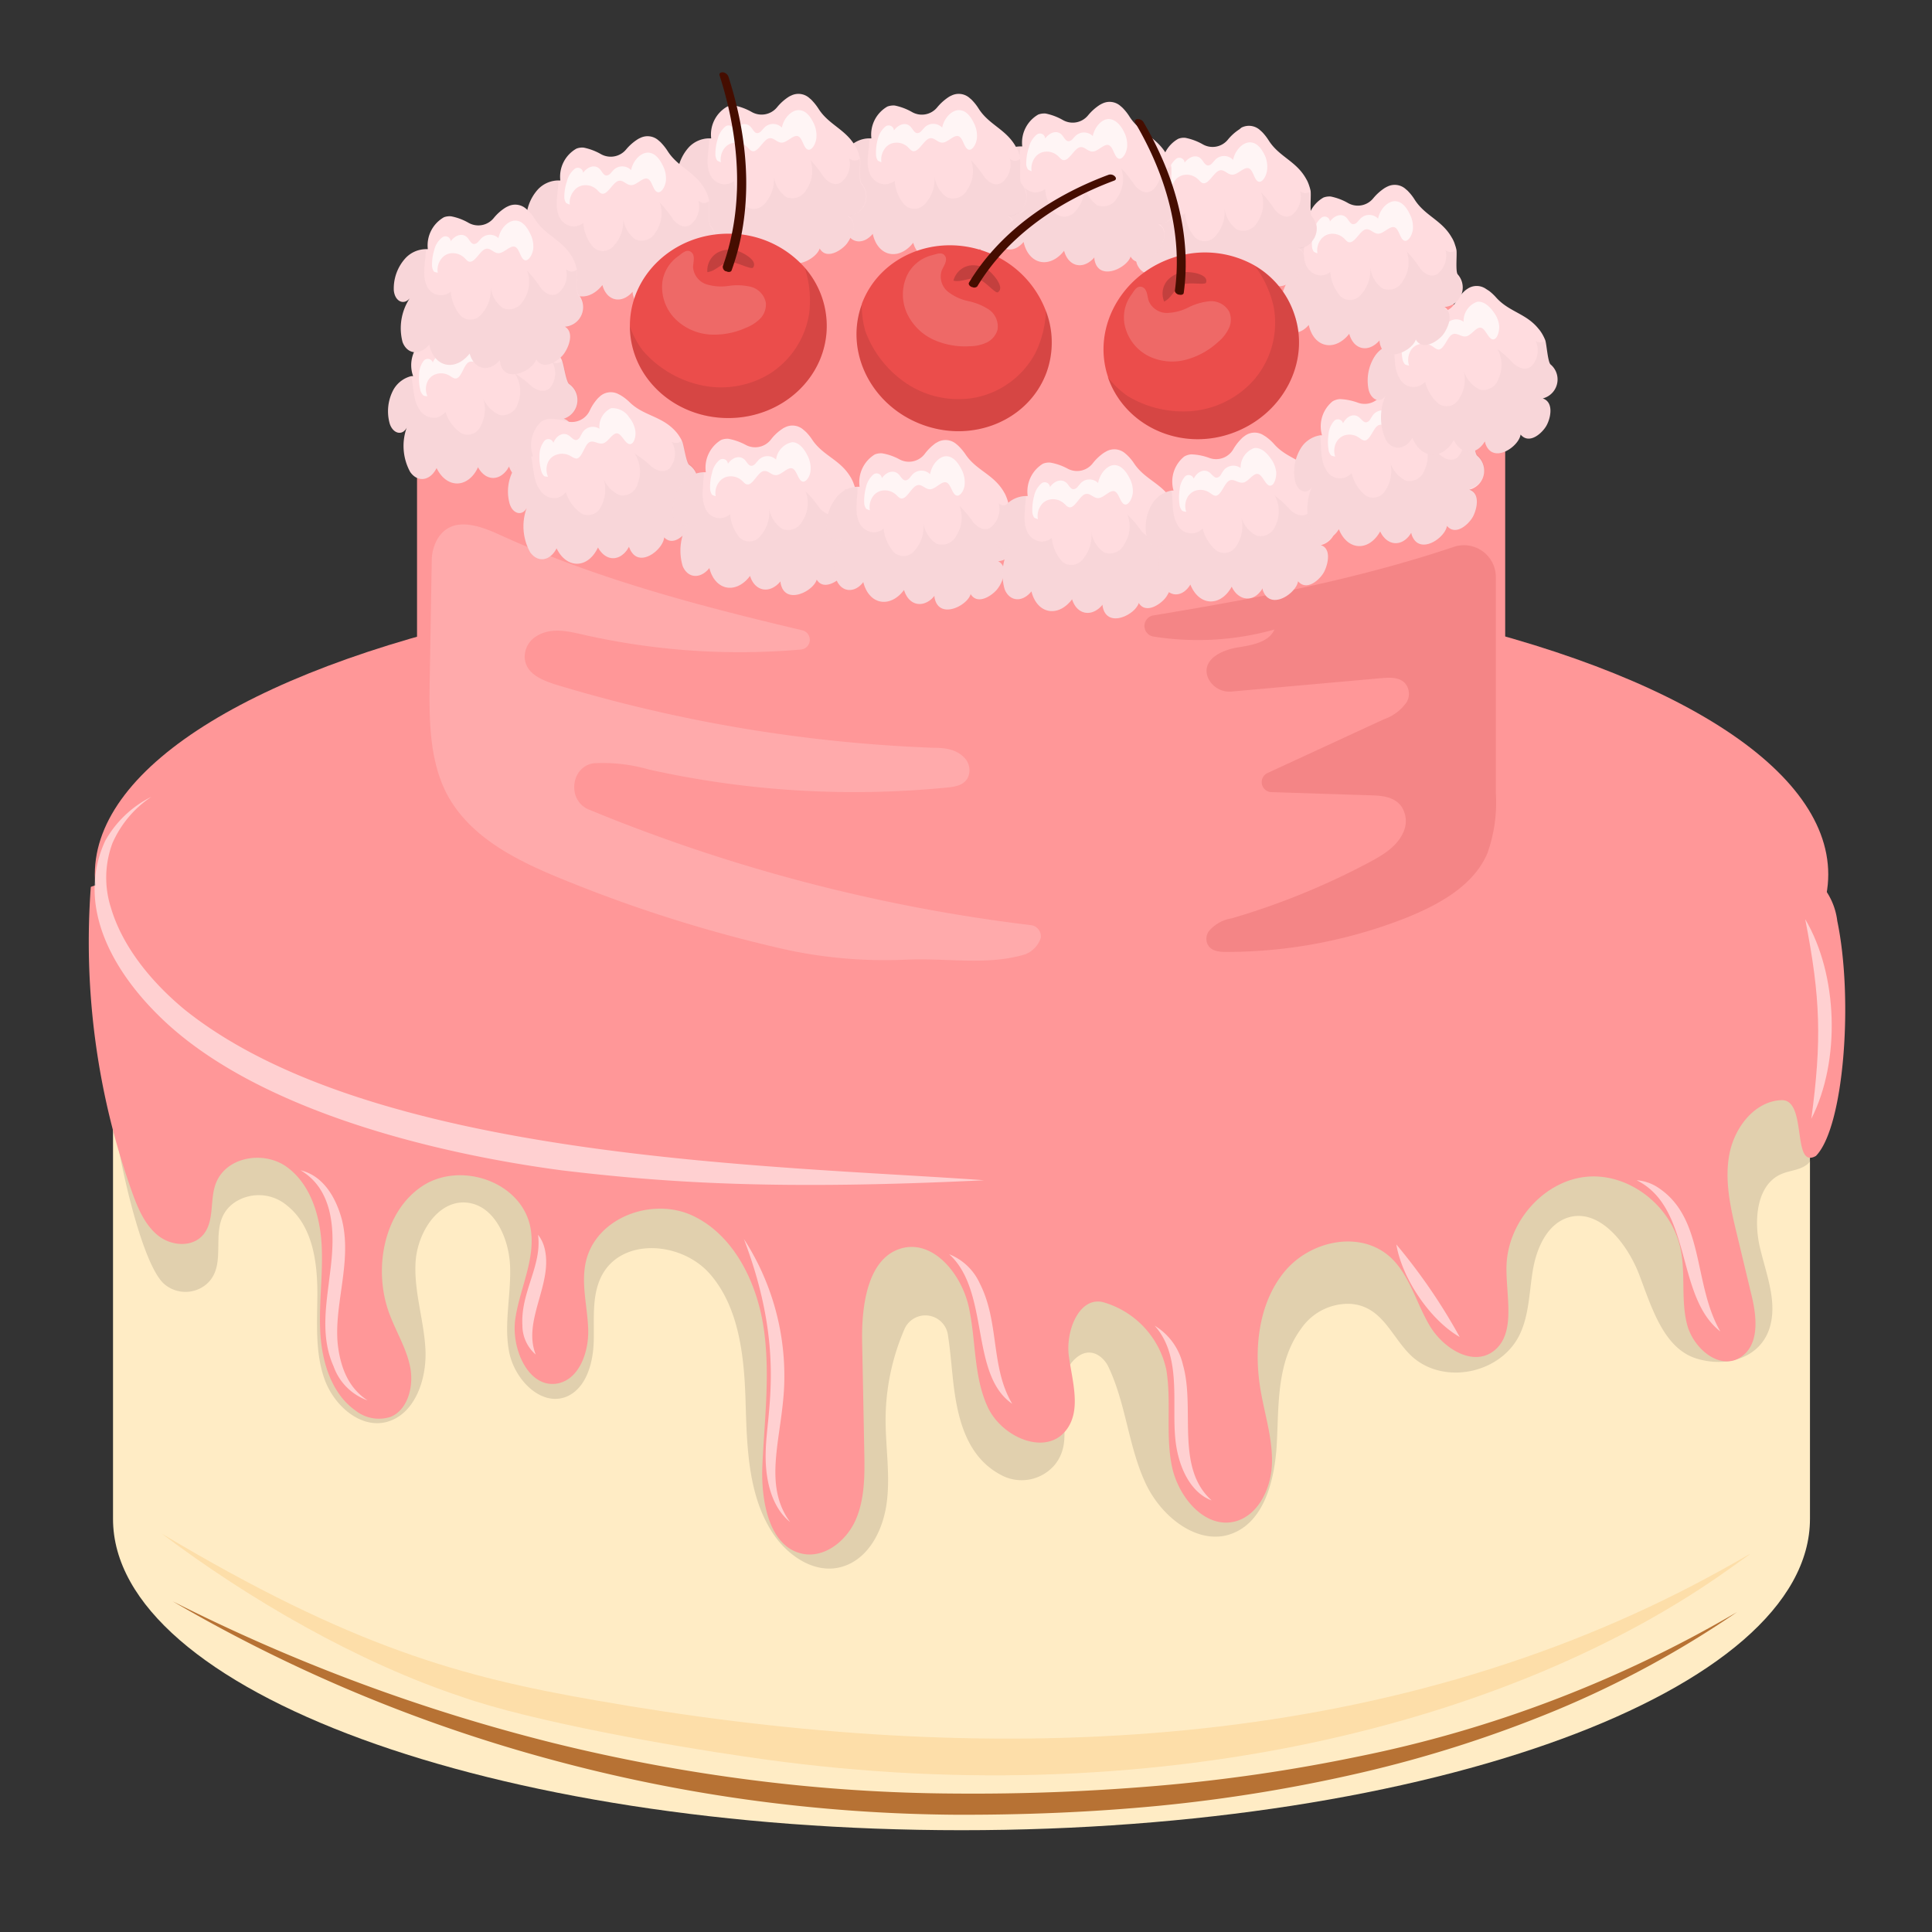 <svg id="Layer_1" data-name="Layer 1" xmlns="http://www.w3.org/2000/svg" viewBox="0 0 227.19 227.19"><rect x="0" y="0" width="227.19" height="227.19" fill="#333333" stroke="none"/><defs><style>.cls-1{fill:#ffecc5;}.cls-2{opacity:0.12;}.cls-3{fill:#ff9798;}.cls-13,.cls-4,.cls-6,.cls-9{fill:#fff;}.cls-4{opacity:0.55;}.cls-5{fill:#eb7575;opacity:0.5;}.cls-6{opacity:0.18;}.cls-7{fill:#ffdcdf;}.cls-8{opacity:0.03;}.cls-9{opacity:0.7;}.cls-10{fill:#eb4d4b;}.cls-11{opacity:0.17;}.cls-12{opacity:0.09;}.cls-13{opacity:0.16;}.cls-14{fill:#450d00;}.cls-15{fill:#fddea9;}.cls-16{fill:#b77234;}</style></defs><path class="cls-1" d="M212.84,104.5v74.11c0,20.22-44.67,36.61-99.77,36.61s-99.78-16.39-99.78-36.61V104.5Z"/><path class="cls-2" d="M13.29,130.48c.17,3.45,3.2,18.47,6.18,20.64a3.83,3.83,0,0,0,4.79-.09c2.89-2.5-.21-7.13,3.3-9.61a5.13,5.13,0,0,1,6.2.35c2.93,2.33,3.54,6.42,3.56,10.16,0,3.44-.31,7,.83,10.22s4.38,6,7.53,5,4.52-5,4.35-8.45-1.37-6.84-1.16-10.29,2.61-7.23,5.9-7,5.07,4.09,5.21,7.46-.75,6.79-.11,10.1,3.82,6.52,6.81,5.24c2.26-1,3.07-3.91,3.14-6.48s-.25-5.29.87-7.58c2.29-4.69,9.44-4.21,12.82-.31s4,9.58,4.16,14.84.26,10.86,3,15.29c1.77,2.9,5.06,5.16,8.24,4.3s4.92-4.25,5.36-7.54-.15-6.64-.13-10a27,27,0,0,1,2.2-10.39,2.68,2.68,0,0,1,5.14.72c.24,1.54.37,3.11.53,4.65.45,4.5,1.39,9.4,5.6,11.68a5.09,5.09,0,0,0,6.44-1.16c2-2.48.73-5.58.72-8.5,0-2.69,2.4-6,4.7-4.13a3.33,3.33,0,0,1,.87,1.13c2.07,4.33,2.35,9.38,4.38,13.71,1.91,4.08,6.41,7.54,10.41,5.8,3.57-1.54,4.74-6.19,5-10.23.27-4.76-.06-9.79,2.89-13.79a6.71,6.71,0,0,1,5.68-2.9c3.79.19,4.88,3.79,7.14,6,3.77,3.71,10.89,2.25,13-2.68,1-2.29,1-4.9,1.43-7.37s1.59-5.11,3.85-6c3.74-1.44,7.2,2.81,8.67,6.7s2.89,8.62,6.72,9.79c3.44,1.06,7.4,0,8.56-3.53,1-3.09-.38-6.39-1.12-9.56s-.39-7.32,2.48-8.59c1.55-.69,3.56-.36,4.09-3a5.7,5.7,0,0,0,0-2.1c-.73-3.9-1.67-8.69-5.16-10.54-2.69-1.41-5.91-.55-8.78.38-6.31,2-12.57,4.24-19,6-12.86,3.45-26.11,4.91-39.31,6.35-12.8,1.4-25.64,2.8-38.51,2.56A151.35,151.35,0,0,1,74,134.55c-4.27-.91-8.57-1.61-12.89-2.15-12.59-1.55-22.75-10.76-33.93-16.88-2-1.1-4.38-2.13-6.52-1.3-2.68,1-3.67,4.43-4.15,7.39C15.47,128.06,13,124,13.29,130.48Z"/><path class="cls-3" d="M10.68,104.29A87.56,87.56,0,0,0,15.5,140.1c.69,1.94,1.52,3.94,3.1,5.2s4.1,1.42,5.36-.18.71-4,1.39-5.87c1.16-3.25,5.68-4,8.41-2s3.87,5.65,4.06,9.12-.35,6.94-.15,10.41,1.37,7.14,4.12,9.08a4.43,4.43,0,0,0,4.18.74c2-.85,2.7-3.59,2.27-5.81s-1.67-4.19-2.45-6.3c-1.95-5.23-.66-12,3.85-15s11.81-.53,12.76,5c.6,3.56-1.27,7-1.8,10.58s1.6,8.28,5,7.61c2.48-.5,3.63-3.61,3.57-6.26s-.84-5.31-.31-7.89c1.09-5.34,7.81-7.81,12.58-5.58s7.51,7.67,8.34,13.07.11,10.89-.13,16.35c-.18,4.17.8,9.52,4.71,10.34,2.6.54,5.18-1.51,6.27-4s1.06-5.4,1-8.17q-.12-6.39-.25-12.77c-.08-4.36.68-9.94,4.72-11,3.71-.95,7,3.08,7.84,7s.54,8.12,2.22,11.71,6.87,5.79,9.24,2.66c1.78-2.34.69-5.71.29-8.67s1.21-7,4-6.35a10.56,10.56,0,0,1,7.47,8c.6,3.72-.11,7.58.64,11.27s3.9,7.4,7.41,6.53c2.7-.68,4.25-3.81,4.36-6.72s-.81-5.73-1.31-8.59c-.85-4.84-.32-10.24,2.73-14s9-5,12.54-1.74c2.23,2.07,3,5.33,4.58,8s5,4.82,7.44,3.07c2.78-2,1.55-6.41,1.6-9.93.08-5.29,4.38-10.15,9.41-10.63s10.11,3.47,11.1,8.66c.55,2.86,0,5.89.73,8.71s3.79,5.38,6.2,3.91,2-4.93,1.31-7.63l-1.62-6.76c-.76-3.13-1.52-6.4-.91-9.57s3-6.21,6.11-6.33,1.17,8.21,4.06,6.56c3.31-3.36,4.43-18.45,2.51-27.64a8,8,0,0,0-2.09-4.49c-3.1-2.71-7.54.5-10.81,3-8,6.06-18.09,8-27.86,9.45a455.73,455.73,0,0,1-90.4,4.36c-18.1-.93-36.49-3-53.13-10.58C25,106.89,17.62,101.78,10.68,104.29Z"/><ellipse class="cls-3" cx="113.07" cy="102.82" rx="101.92" ry="35.92"/><path class="cls-3" d="M177,93.32c0,13.37-28.64,24.21-64,24.21q-4.47,0-8.78-.23c-31.17-1.62-55.18-11.74-55.18-24V46.71l116-.73L177,45.91Z"/><ellipse class="cls-3" cx="113.07" cy="46.24" rx="63.96" ry="24.61"/><path class="cls-4" d="M35.35,137.62c2.64.64,4.11,3.12,4.83,5.71,1.33,5.1-1.1,10.44-.4,15.23.37,2.5,1.3,4.73,3.45,6.12a6.57,6.57,0,0,1-4-4c-1.4-3.12-1-6.43-.57-9.76C39,147.91,40.42,140.62,35.35,137.62Z"/><path class="cls-4" d="M63,159.29a4.55,4.55,0,0,1-1.57-3.45c-.22-3.9,2.33-7,1.84-10.64a4.17,4.17,0,0,1,.8,1.73C65,151.05,61.42,155.32,63,159.29Z"/><path class="cls-4" d="M87.48,145.7a29.61,29.61,0,0,1,4.75,16.62c-.09,6.3-2.71,12.07.68,16.66-2.27-1.82-2.94-5.19-2.87-8.1C90.08,166.15,92.46,158.83,87.48,145.7Z"/><path class="cls-5" d="M170.9,64.33a3.75,3.75,0,0,1,5,3.46l0,25.45a17.8,17.8,0,0,1-1,7.12c-1.63,3.79-5.65,6-9.57,7.58a57.65,57.65,0,0,1-21.11,4c-.86,0-1.84-.08-2.23-.93a1.54,1.54,0,0,1,.17-1.52,4.43,4.43,0,0,1,2.68-1.5A85.28,85.28,0,0,0,161,101.41c1.59-.85,3.23-1.81,4-3.49a3.15,3.15,0,0,0-.09-2.91c-.81-1.34-2.39-1.45-3.81-1.49l-11.57-.37a1.18,1.18,0,0,1-.48-2.25l13.67-6.31a5.44,5.44,0,0,0,2.68-2,1.92,1.92,0,0,0,0-2c-.61-1-1.91-.94-3-.84l-17.58,1.57A2.75,2.75,0,0,1,142,79.57c-.66-2,1.61-3.11,3.46-3.42,1.69-.28,3.74-.59,4.4-2.12a33.29,33.29,0,0,1-14.18.83,1.26,1.26,0,0,1,0-2.5C147.55,70.4,159.46,68.17,170.9,64.33Z"/><path class="cls-4" d="M111.62,147.49a6.63,6.63,0,0,1,3.59,3.42c2.35,4.6,1.24,9.83,3.82,14.17C114,161.62,116.44,151.88,111.62,147.49Z"/><path class="cls-6" d="M65.68,103.2c-5.16-2.13-10.59-4.87-13.22-10-2-4-2-8.74-1.93-13.26l.24-14a5.11,5.11,0,0,1,.67-2.55c1.64-2.75,4.83-1.64,7.26-.53,11.4,5.21,23.51,8.39,35.65,11.26a1.15,1.15,0,0,1-.14,2.26,83.14,83.14,0,0,1-25.64-1.75c-1.83-.41-3.76-.89-5.5.19a2.82,2.82,0,0,0-1.36,2.62c.17,1.76,1.93,2.49,3.44,3a175.83,175.83,0,0,0,44.49,7.49c1.32,0,2.72.11,3.72,1.13a2.11,2.11,0,0,1,.5,2.28c-.43,1-1.52,1.18-2.49,1.27A111.15,111.15,0,0,1,76.3,90.49a19.5,19.5,0,0,0-6.38-.74h-.06c-2.75.35-3.21,4.37-.63,5.44a198.48,198.48,0,0,0,52,13.6,1.33,1.33,0,0,1,1.15,1.54,3.16,3.16,0,0,1-1.81,1.89c-4.52,1.35-9,.42-14,.63a55.4,55.4,0,0,1-13.78-1.1A164.91,164.91,0,0,1,65.68,103.2Z"/><path class="cls-4" d="M142.48,176.44c-2.69-1-4-4.33-4.27-7.25-.43-4.28.77-9.73-2.43-13.3a7.28,7.28,0,0,1,3.33,4.62C140.58,165.65,138.17,172.56,142.48,176.44Z"/><path class="cls-4" d="M164.2,146.34a67.89,67.89,0,0,1,7.45,10.88C168.22,155.27,164.87,150.37,164.2,146.34Z"/><path class="cls-4" d="M192.46,138.79a5.22,5.22,0,0,1,2.5.85c5.55,3.62,4.1,11.33,7.34,16.93C197,152.47,199.05,142.06,192.46,138.79Z"/><path class="cls-4" d="M213,131.56c1.23-9.18,1.1-14.18-.72-23.47C216.13,114.6,216.47,124.73,213,131.56Z"/><path class="cls-4" d="M17.8,93.7a12.62,12.62,0,0,0-4.58,5.46,11.58,11.58,0,0,0-.18,7.57c1.38,4.69,4.9,8.88,8.68,12,22.22,17.81,70,18.31,94,20.06-24.3,1.18-37.32.31-49.7-1.17-15-2-34.94-6.95-46.17-17.07-6.39-5.78-11.07-13.84-7.48-21.67A12.73,12.73,0,0,1,17.8,93.7Z"/><path class="cls-7" d="M67,52.43c-.37.86-1.86,2.51-3,1.33-.1,1.45-3.06,3.8-4.08,1.26l-.06-.16a4.28,4.28,0,0,1-.26.42c-1,1.33-2.53,1.23-3.39-.34a4,4,0,0,1-.38.68c-1.27,1.81-3.41,1.63-4.49-.58-.75,1.52-2.23,1.73-3.11.45a6.38,6.38,0,0,1-.4-5.21c-.5,1-1.62.73-2-.46a5.36,5.36,0,0,1,.44-4,3.34,3.34,0,0,1,2.09-1.59l.22,0a3.8,3.8,0,0,1,1-4.08,1.91,1.91,0,0,1,.81-.32A7,7,0,0,1,52.4,40a2.33,2.33,0,0,0,2.76-1.22,5.64,5.64,0,0,1,1.05-1.51,1.57,1.57,0,0,1,.24-.21,1.92,1.92,0,0,1,2.2-.2,3.59,3.59,0,0,1,.38.21,6,6,0,0,1,.9.72c1.64,1.58,3.66,1.58,5.29,3.32a1.66,1.66,0,0,1,.18.19,4.4,4.4,0,0,1,.41.57,5.42,5.42,0,0,1,.26.48c.2.39.48,2.5.84,2.8a2.3,2.3,0,0,1-.62,4.09C67.59,49.62,67.37,51.44,67,52.43Z"/><path class="cls-8" d="M67,52.43c-.37.86-1.86,2.51-3,1.33-.1,1.45-3.06,3.8-4.08,1.26l-.06-.16a4.28,4.28,0,0,1-.26.42c-1,1.33-2.53,1.23-3.39-.34a4,4,0,0,1-.38.68c-1.27,1.81-3.41,1.63-4.49-.58-.75,1.52-2.23,1.73-3.11.45a6.38,6.38,0,0,1-.4-5.21c-.5,1-1.62.73-2-.46a5.36,5.36,0,0,1,.44-4,3.34,3.34,0,0,1,2.09-1.59c.28,1.29.24,2.86.94,3.88a2,2,0,0,0,2,1,2,2,0,0,0,1.08-.68,4.81,4.81,0,0,0,1.78,2.46,1.64,1.64,0,0,0,2.24-.57,4.22,4.22,0,0,0,.41-3.51,3.62,3.62,0,0,0,2,2,1.88,1.88,0,0,0,2.1-1.4,3.81,3.81,0,0,0-.37-3.5,12.74,12.74,0,0,1,2,1.54c.68.5,1.49.77,2.13.17a2.72,2.72,0,0,0,.34-2.92l-.07-.09.08,0a.9.9,0,0,0,1.12-.28c.2.39.48,2.5.84,2.8a2.3,2.3,0,0,1-.62,4.09C67.59,49.62,67.37,51.44,67,52.43Z"/><path class="cls-9" d="M49.28,44.09a2.74,2.74,0,0,1,.54-1.66.62.62,0,0,1,1.07.2c.39-.92,1.21-1.3,1.84-.84.31.23.62.64,1,.49s.37-.41.53-.67A1.45,1.45,0,0,1,56.3,41a2.4,2.4,0,0,1,1.42-2.46c.75-.16,1.49.39,2.09,1.15a3.1,3.1,0,0,1,.71,1.55c.09.65-.12,1.44-.52,1.56-.59.16-1-1.1-1.57-1.24s-1.08,1-1.69,1.16-1.15-.44-1.68-.09-.8,1.76-1.41,1.87c-.25.05-.48-.14-.72-.28A1.9,1.9,0,0,0,51.26,44a1.65,1.65,0,0,0-1,.89,2.14,2.14,0,0,0,0,1.7s-.4,0-.49-.11a1.35,1.35,0,0,1-.32-.51A6.12,6.12,0,0,1,49.28,44.09Z"/><path class="cls-7" d="M81.1,61.86c-.37.86-1.86,2.51-3,1.33-.1,1.46-3.05,3.8-4.07,1.27a1.22,1.22,0,0,1-.07-.17,3.5,3.5,0,0,1-.26.43c-1,1.33-2.52,1.22-3.38-.34a4.72,4.72,0,0,1-.39.67c-1.26,1.82-3.41,1.64-4.48-.57-.76,1.51-2.23,1.72-3.12.44a6.31,6.31,0,0,1-.39-5.2c-.51,1-1.63.73-2-.46a5.3,5.3,0,0,1,.44-4,3.3,3.3,0,0,1,2.08-1.58l.23,0a3.82,3.82,0,0,1,.95-4.09,2.09,2.09,0,0,1,.82-.32,6.74,6.74,0,0,1,2.12.26,2.33,2.33,0,0,0,2.76-1.23,5.73,5.73,0,0,1,1-1.5l.24-.22a1.93,1.93,0,0,1,2.21-.2,3.47,3.47,0,0,1,.37.21,5.77,5.77,0,0,1,.9.73c1.64,1.58,3.67,1.58,5.3,3.31l.17.19a4.16,4.16,0,0,1,.41.57,3.84,3.84,0,0,1,.27.49c.19.39.47,2.5.83,2.79a2.3,2.3,0,0,1-.61,4.1C81.74,59.06,81.52,60.88,81.1,61.86Z"/><path class="cls-8" d="M81.1,61.86c-.37.86-1.86,2.51-3,1.33-.1,1.46-3.05,3.8-4.07,1.27a1.22,1.22,0,0,1-.07-.17,3.5,3.5,0,0,1-.26.43c-1,1.33-2.52,1.22-3.38-.34a4.72,4.72,0,0,1-.39.67c-1.26,1.82-3.41,1.64-4.48-.57-.76,1.51-2.23,1.72-3.12.44a6.31,6.31,0,0,1-.39-5.2c-.51,1-1.63.73-2-.46a5.3,5.3,0,0,1,.44-4,3.3,3.3,0,0,1,2.08-1.58c.29,1.29.24,2.85,1,3.88a2,2,0,0,0,2,1,2,2,0,0,0,1.08-.68,4.78,4.78,0,0,0,1.78,2.47,1.65,1.65,0,0,0,2.24-.58,4.25,4.25,0,0,0,.41-3.51,3.53,3.53,0,0,0,2,2A1.87,1.87,0,0,0,75,56.84a3.89,3.89,0,0,0-.37-3.51,13.46,13.46,0,0,1,2,1.55c.67.5,1.48.77,2.13.17a2.72,2.72,0,0,0,.33-2.92A.22.22,0,0,0,79,52l.09,0a.9.9,0,0,0,1.12-.27c.19.39.47,2.5.83,2.79a2.3,2.3,0,0,1-.61,4.1C81.74,59.06,81.52,60.88,81.1,61.86Z"/><path class="cls-9" d="M63.44,53.52A2.76,2.76,0,0,1,64,51.86a.62.62,0,0,1,1.07.21c.4-.93,1.21-1.3,1.85-.84.31.22.62.63.94.49s.37-.42.54-.68a1.44,1.44,0,0,1,2.09-.62A2.4,2.4,0,0,1,71.87,48,2.33,2.33,0,0,1,74,49.1a3.22,3.22,0,0,1,.71,1.56c.09.64-.13,1.44-.53,1.55-.58.17-1-1.1-1.56-1.24s-1.08,1-1.69,1.16-1.16-.44-1.68-.09-.8,1.77-1.42,1.88c-.24,0-.48-.14-.71-.28a2,2,0,0,0-1.68-.17,1.67,1.67,0,0,0-1,.89,2.14,2.14,0,0,0,0,1.7A1.78,1.78,0,0,1,64,56a1.32,1.32,0,0,1-.32-.52A5.81,5.81,0,0,1,63.44,53.52Z"/><path class="cls-7" d="M99.24,67.48c-.54.77-2.35,2.06-3.2.68-.4,1.4-3.78,3.07-4.25.38a1.1,1.1,0,0,1,0-.18,4,4,0,0,1-.35.36c-1.22,1.1-2.73.67-3.24-1a4.22,4.22,0,0,1-.51.58c-1.62,1.51-3.68.88-4.27-1.5-1.06,1.32-2.54,1.21-3.14-.23A6.36,6.36,0,0,1,81,61.35c-.7.89-1.74.38-1.89-.88a5.36,5.36,0,0,1,1.27-3.83,3.34,3.34,0,0,1,2.38-1.11H83a3.81,3.81,0,0,1,1.79-3.79,1.94,1.94,0,0,1,.87-.14,7,7,0,0,1,2,.7,2.34,2.34,0,0,0,3-.62,5.4,5.4,0,0,1,1.34-1.25,1.12,1.12,0,0,1,.28-.16,1.92,1.92,0,0,1,2.2.27,4,4,0,0,1,.32.28,5.67,5.67,0,0,1,.72.9c1.28,1.89,3.25,2.31,4.48,4.35a1.71,1.71,0,0,1,.13.23,3.74,3.74,0,0,1,.28.64,3.24,3.24,0,0,1,.16.53c.11.42-.06,2.54.23,2.91a2.3,2.3,0,0,1-1.46,3.87C100.45,64.88,99.86,66.61,99.24,67.48Z"/><path class="cls-8" d="M99.24,67.48c-.54.77-2.35,2.06-3.2.68-.4,1.4-3.78,3.07-4.25.38a1.1,1.1,0,0,1,0-.18,4,4,0,0,1-.35.36c-1.22,1.1-2.73.67-3.24-1a4.22,4.22,0,0,1-.51.58c-1.62,1.51-3.68.88-4.27-1.5-1.06,1.32-2.54,1.21-3.14-.23A6.36,6.36,0,0,1,81,61.35c-.7.89-1.74.38-1.89-.88a5.36,5.36,0,0,1,1.27-3.83,3.34,3.34,0,0,1,2.38-1.11c0,1.32-.37,2.84.1,4a1.84,1.84,0,0,0,3,.94A4.85,4.85,0,0,0,87,63.24a1.64,1.64,0,0,0,2.31-.09,4.24,4.24,0,0,0,1.14-3.35A3.6,3.6,0,0,0,92,62.21a1.88,1.88,0,0,0,2.35-.93,3.83,3.83,0,0,0,.38-3.5,13.8,13.8,0,0,1,1.63,1.94c.55.63,1.28,1.06,2,.61a2.73,2.73,0,0,0,1-2.79l0-.1s0,.05.07.06a.89.89,0,0,0,1.15,0c.11.42-.06,2.54.23,2.91a2.3,2.3,0,0,1-1.46,3.87C100.45,64.88,99.86,66.61,99.24,67.48Z"/><path class="cls-9" d="M83.73,55.61a2.67,2.67,0,0,1,.87-1.51.62.62,0,0,1,1,.43c.59-.83,1.46-1,2-.44.26.29.47.75.82.68s.45-.33.67-.54a1.44,1.44,0,0,1,2.17-.18A2.39,2.39,0,0,1,93.15,52c.76,0,1.37.69,1.8,1.56a3.15,3.15,0,0,1,.37,1.67c0,.65-.43,1.38-.84,1.41-.61,0-.73-1.28-1.27-1.54s-1.26.71-1.9.77-1-.67-1.62-.44-1.16,1.56-1.78,1.54c-.25,0-.44-.24-.64-.43a1.93,1.93,0,0,0-1.6-.51,1.63,1.63,0,0,0-1.12.67,2.11,2.11,0,0,0-.39,1.65s-.38-.11-.45-.2a1.53,1.53,0,0,1-.2-.57A6,6,0,0,1,83.73,55.61Z"/><path class="cls-7" d="M117.34,69.19c-.54.76-2.35,2.06-3.2.67-.39,1.4-3.78,3.07-4.25.38a1,1,0,0,1,0-.18,4.15,4.15,0,0,1-.34.37c-1.23,1.09-2.73.66-3.24-1.05a5,5,0,0,1-.52.58c-1.62,1.5-3.68.88-4.27-1.51-1,1.32-2.54,1.22-3.14-.22a6.32,6.32,0,0,1,.72-5.17c-.71.89-1.74.37-1.9-.88a5.31,5.31,0,0,1,1.28-3.83,3.26,3.26,0,0,1,2.37-1.11h.23a3.83,3.83,0,0,1,1.79-3.8,1.93,1.93,0,0,1,.87-.13,6.48,6.48,0,0,1,2,.69,2.34,2.34,0,0,0,3-.62A6,6,0,0,1,110,52.13l.28-.16a1.94,1.94,0,0,1,2.2.27,2.89,2.89,0,0,1,.32.29,6.21,6.21,0,0,1,.73.89c1.27,1.9,3.25,2.32,4.48,4.36a2.53,2.53,0,0,0,.13.22,4.88,4.88,0,0,1,.28.65c.06.16.11.34.16.53.1.42-.07,2.54.22,2.91A2.3,2.3,0,0,1,117.37,66C118.56,66.58,118,68.32,117.34,69.19Z"/><path class="cls-8" d="M117.34,69.19c-.54.76-2.35,2.06-3.2.67-.39,1.4-3.78,3.07-4.25.38a1,1,0,0,1,0-.18,4.15,4.15,0,0,1-.34.37c-1.23,1.09-2.73.66-3.24-1.05a5,5,0,0,1-.52.58c-1.62,1.5-3.68.88-4.27-1.51-1,1.32-2.54,1.22-3.14-.22a6.32,6.32,0,0,1,.72-5.17c-.71.89-1.74.37-1.9-.88a5.31,5.31,0,0,1,1.28-3.83,3.26,3.26,0,0,1,2.37-1.11c0,1.32-.37,2.84.11,4a2,2,0,0,0,1.76,1.36,2,2,0,0,0,1.19-.43,4.88,4.88,0,0,0,1.22,2.78,1.64,1.64,0,0,0,2.31-.08,4.24,4.24,0,0,0,1.15-3.35,3.54,3.54,0,0,0,1.51,2.4,1.87,1.87,0,0,0,2.35-.92,3.84,3.84,0,0,0,.38-3.5,12.48,12.48,0,0,1,1.63,1.93c.55.63,1.29,1.06,2,.62a2.73,2.73,0,0,0,1-2.79.93.93,0,0,0-.05-.1l.07.06a.92.92,0,0,0,1.16,0c.1.42-.07,2.54.22,2.91A2.3,2.3,0,0,1,117.37,66C118.56,66.58,118,68.32,117.34,69.19Z"/><path class="cls-9" d="M101.83,57.31a2.8,2.8,0,0,1,.87-1.51.62.62,0,0,1,1,.43c.59-.82,1.46-1,2-.43.26.28.48.75.83.68s.45-.33.66-.55a1.45,1.45,0,0,1,2.18-.17c.22-1.22,1.13-2.11,1.9-2.11s1.38.7,1.8,1.56a3.17,3.17,0,0,1,.37,1.67c0,.65-.43,1.38-.84,1.41-.61,0-.72-1.28-1.27-1.54s-1.26.72-1.9.78-1-.68-1.62-.45-1.15,1.56-1.78,1.54c-.25,0-.44-.24-.64-.42a1.93,1.93,0,0,0-1.6-.52,1.66,1.66,0,0,0-1.12.67,2.17,2.17,0,0,0-.38,1.66s-.38-.12-.45-.2a1.38,1.38,0,0,1-.21-.58A6.07,6.07,0,0,1,101.83,57.31Z"/><path class="cls-7" d="M137.11,70.23c-.54.76-2.35,2.06-3.2.67-.4,1.4-3.78,3.07-4.25.38a1,1,0,0,1,0-.18,4.19,4.19,0,0,1-.35.37c-1.22,1.09-2.73.66-3.24-1a4.2,4.2,0,0,1-.52.58c-1.61,1.5-3.67.88-4.26-1.51-1.06,1.32-2.54,1.22-3.14-.22a6.35,6.35,0,0,1,.71-5.17c-.7.89-1.74.37-1.89-.88a5.35,5.35,0,0,1,1.27-3.83,3.3,3.3,0,0,1,2.38-1.11h.23a3.83,3.83,0,0,1,1.79-3.8,1.93,1.93,0,0,1,.87-.13,6.66,6.66,0,0,1,2,.69,2.34,2.34,0,0,0,3-.62,5.81,5.81,0,0,1,1.34-1.25l.28-.16a1.94,1.94,0,0,1,2.2.27,4.2,4.2,0,0,1,.32.29,5.57,5.57,0,0,1,.72.89c1.28,1.9,3.25,2.32,4.48,4.36a2.53,2.53,0,0,1,.13.22,3.85,3.85,0,0,1,.28.65,2.74,2.74,0,0,1,.16.53c.11.42-.06,2.54.23,2.91A2.3,2.3,0,0,1,137.14,67C138.32,67.62,137.73,69.36,137.11,70.23Z"/><path class="cls-8" d="M137.11,70.23c-.54.76-2.35,2.06-3.2.67-.4,1.4-3.78,3.07-4.25.38a1,1,0,0,1,0-.18,4.19,4.19,0,0,1-.35.37c-1.22,1.09-2.73.66-3.24-1a4.2,4.2,0,0,1-.52.58c-1.61,1.5-3.67.88-4.26-1.51-1.06,1.32-2.54,1.22-3.14-.22a6.35,6.35,0,0,1,.71-5.17c-.7.89-1.74.37-1.89-.88a5.35,5.35,0,0,1,1.27-3.83,3.3,3.3,0,0,1,2.38-1.11c0,1.32-.37,2.84.1,4a2,2,0,0,0,1.76,1.36,2,2,0,0,0,1.2-.43A4.82,4.82,0,0,0,124.88,66a1.64,1.64,0,0,0,2.31-.08,4.25,4.25,0,0,0,1.14-3.35,3.58,3.58,0,0,0,1.52,2.4A1.88,1.88,0,0,0,132.2,64a3.8,3.8,0,0,0,.37-3.5,13.11,13.11,0,0,1,1.64,1.93c.55.63,1.28,1.06,2,.62a2.73,2.73,0,0,0,.95-2.79l0-.1.07.06a.91.91,0,0,0,1.15,0c.11.42-.06,2.54.23,2.91A2.3,2.3,0,0,1,137.14,67C138.32,67.62,137.73,69.36,137.11,70.23Z"/><path class="cls-9" d="M121.6,58.35a2.74,2.74,0,0,1,.87-1.51.62.62,0,0,1,1,.43c.59-.82,1.46-1,2-.43.26.28.47.75.82.68s.45-.33.67-.55a1.43,1.43,0,0,1,2.17-.17c.23-1.22,1.14-2.11,1.91-2.11s1.37.7,1.8,1.56a3.17,3.17,0,0,1,.37,1.67c-.05.65-.43,1.38-.84,1.41-.61,0-.73-1.28-1.27-1.54s-1.26.72-1.9.78-1-.68-1.62-.45-1.16,1.56-1.78,1.54c-.25,0-.44-.24-.64-.42a1.94,1.94,0,0,0-1.6-.52,1.66,1.66,0,0,0-1.12.67,2.13,2.13,0,0,0-.39,1.66s-.38-.12-.45-.2a1.37,1.37,0,0,1-.2-.58A6.07,6.07,0,0,1,121.6,58.35Z"/><path class="cls-7" d="M155.71,67.24c-.43.83-2,2.36-3.07,1.11-.2,1.44-3.32,3.56-4.16,1l0-.17a3.17,3.17,0,0,1-.29.4c-1,1.26-2.61,1-3.35-.59a4.58,4.58,0,0,1-.43.65c-1.4,1.72-3.52,1.38-4.43-.9-.87,1.45-2.35,1.55-3.14.21a6.33,6.33,0,0,1,0-5.22c-.58,1-1.68.61-2-.61a5.33,5.33,0,0,1,.73-4,3.36,3.36,0,0,1,2.2-1.43l.23,0a3.79,3.79,0,0,1,1.25-4,1.91,1.91,0,0,1,.84-.26,6.74,6.74,0,0,1,2.09.41,2.33,2.33,0,0,0,2.84-1,6,6,0,0,1,1.15-1.43l.26-.19a1.93,1.93,0,0,1,2.21,0,2.25,2.25,0,0,1,.36.24,5.57,5.57,0,0,1,.85.79c1.52,1.7,3.54,1.84,5,3.69a1.66,1.66,0,0,1,.16.21,2.91,2.91,0,0,1,.37.6,3.29,3.29,0,0,1,.23.5c.17.4.29,2.53.63,2.85a2.29,2.29,0,0,1-.92,4C156.56,64.49,156.2,66.29,155.71,67.24Z"/><path class="cls-8" d="M155.71,67.24c-.43.83-2,2.36-3.07,1.11-.2,1.44-3.32,3.56-4.16,1l0-.17a3.17,3.17,0,0,1-.29.4c-1,1.26-2.61,1-3.35-.59a4.58,4.58,0,0,1-.43.65c-1.4,1.72-3.52,1.38-4.43-.9-.87,1.45-2.35,1.55-3.14.21a6.33,6.33,0,0,1,0-5.22c-.58,1-1.68.61-2-.61a5.33,5.33,0,0,1,.73-4,3.36,3.36,0,0,1,2.2-1.43c.19,1.31,0,2.87.66,3.94a1.83,1.83,0,0,0,3,.52,4.86,4.86,0,0,0,1.6,2.58,1.64,1.64,0,0,0,2.27-.4,4.23,4.23,0,0,0,.67-3.48A3.58,3.58,0,0,0,147.8,63,1.87,1.87,0,0,0,150,61.78a3.8,3.8,0,0,0-.11-3.52A12.27,12.27,0,0,1,151.76,60c.64.54,1.43.87,2.12.32a2.73,2.73,0,0,0,.55-2.89l-.07-.09.08.05a.91.91,0,0,0,1.14-.19c.17.4.29,2.53.63,2.85a2.29,2.29,0,0,1-.92,4C156.56,64.49,156.2,66.29,155.71,67.24Z"/><path class="cls-9" d="M138.71,57.62a2.71,2.71,0,0,1,.66-1.61.62.62,0,0,1,1,.28c.46-.89,1.3-1.2,1.9-.7.29.25.57.68.91.56s.4-.39.58-.64a1.45,1.45,0,0,1,2.13-.47,2.42,2.42,0,0,1,1.59-2.35c.76-.1,1.46.5,2,1.3a3.18,3.18,0,0,1,.6,1.6c0,.65-.23,1.43-.64,1.51-.59.13-.89-1.16-1.47-1.35s-1.15.89-1.77,1-1.12-.53-1.67-.22-.93,1.7-1.55,1.77c-.25,0-.47-.18-.69-.33a1.94,1.94,0,0,0-1.66-.29,1.72,1.72,0,0,0-1,.82,2.13,2.13,0,0,0-.14,1.69s-.4-.06-.48-.14a1.31,1.31,0,0,1-.28-.54A5.92,5.92,0,0,1,138.71,57.62Z"/><path class="cls-7" d="M173.22,60.73c-.43.83-2,2.37-3.07,1.11-.2,1.44-3.32,3.56-4.16,1,0,0,0-.11-.05-.17a4.27,4.27,0,0,1-.29.41c-1.05,1.25-2.61,1-3.35-.59a4.46,4.46,0,0,1-.43.64c-1.4,1.72-3.52,1.38-4.43-.9-.87,1.46-2.35,1.56-3.14.21a6.31,6.31,0,0,1,0-5.21c-.58,1-1.68.61-2-.62a5.33,5.33,0,0,1,.73-4,3.3,3.3,0,0,1,2.2-1.42l.23,0a3.79,3.79,0,0,1,1.25-4,2,2,0,0,1,.84-.26,7,7,0,0,1,2.09.41,2.32,2.32,0,0,0,2.84-1,5.92,5.92,0,0,1,1.15-1.42,2.26,2.26,0,0,1,.26-.2,1.94,1.94,0,0,1,2.22,0,1.92,1.92,0,0,1,.35.23,6.13,6.13,0,0,1,.85.79c1.52,1.7,3.54,1.84,5,3.69l.17.21a4.33,4.33,0,0,1,.36.6,3.29,3.29,0,0,1,.23.5c.17.4.29,2.53.63,2.85a2.3,2.3,0,0,1-.92,4C174.07,58,173.71,59.78,173.22,60.73Z"/><path class="cls-8" d="M173.22,60.73c-.43.83-2,2.37-3.07,1.11-.2,1.44-3.32,3.56-4.16,1,0,0,0-.11-.05-.17a4.27,4.27,0,0,1-.29.41c-1.05,1.25-2.61,1-3.35-.59a4.46,4.46,0,0,1-.43.64c-1.4,1.72-3.52,1.38-4.43-.9-.87,1.46-2.35,1.56-3.14.21a6.31,6.31,0,0,1,0-5.21c-.58,1-1.68.61-2-.62a5.33,5.33,0,0,1,.73-4,3.3,3.3,0,0,1,2.2-1.42c.19,1.3,0,2.86.66,3.94a1.83,1.83,0,0,0,3.05.51,4.85,4.85,0,0,0,1.6,2.59,1.63,1.63,0,0,0,2.27-.41,4.21,4.21,0,0,0,.67-3.47,3.58,3.58,0,0,0,1.84,2.17,1.86,1.86,0,0,0,2.19-1.24,3.8,3.8,0,0,0-.11-3.52,12.27,12.27,0,0,1,1.88,1.69c.64.55,1.43.87,2.12.33a2.75,2.75,0,0,0,.55-2.9l-.07-.09.08,0a.9.9,0,0,0,1.14-.19c.17.4.29,2.53.63,2.85a2.3,2.3,0,0,1-.92,4C174.07,58,173.71,59.78,173.22,60.73Z"/><path class="cls-9" d="M156.22,51.11a2.73,2.73,0,0,1,.66-1.61.62.62,0,0,1,1.05.28c.46-.89,1.3-1.2,1.9-.7.29.25.57.68.91.56s.4-.39.58-.63a1.45,1.45,0,0,1,2.13-.48A2.4,2.4,0,0,1,165,46.19c.76-.11,1.46.5,2,1.29a3.18,3.18,0,0,1,.6,1.61c0,.65-.23,1.42-.64,1.51-.59.12-.89-1.17-1.47-1.35s-1.15.88-1.77,1-1.12-.53-1.67-.22-.92,1.71-1.55,1.77c-.25,0-.47-.18-.69-.33a1.94,1.94,0,0,0-1.66-.29,1.72,1.72,0,0,0-1,.82,2.13,2.13,0,0,0-.14,1.69s-.4-.06-.48-.14a1.27,1.27,0,0,1-.28-.53A6,6,0,0,1,156.22,51.11Z"/><path class="cls-7" d="M181.88,50c-.43.83-2,2.36-3.07,1.1-.2,1.45-3.32,3.57-4.16,1,0-.06,0-.12-.05-.18a3.3,3.3,0,0,1-.29.41c-1.06,1.26-2.61,1-3.35-.59a3.89,3.89,0,0,1-.44.65c-1.39,1.71-3.51,1.38-4.43-.9-.86,1.45-2.35,1.55-3.14.21a6.41,6.41,0,0,1,0-5.22c-.57,1-1.67.61-2-.61a5.28,5.28,0,0,1,.73-4,3.34,3.34,0,0,1,2.19-1.43l.23,0a3.83,3.83,0,0,1,1.26-4,1.85,1.85,0,0,1,.83-.25,6.75,6.75,0,0,1,2.1.41,2.34,2.34,0,0,0,2.84-1,5.8,5.8,0,0,1,1.15-1.43,2.14,2.14,0,0,1,.26-.19,1.91,1.91,0,0,1,2.21,0l.36.23a6.09,6.09,0,0,1,.84.79c1.53,1.7,3.54,1.85,5,3.7a1.56,1.56,0,0,1,.16.2,4.36,4.36,0,0,1,.37.6c.08.15.16.33.23.5.16.41.29,2.53.62,2.85a2.3,2.3,0,0,1-.91,4C182.72,47.29,182.37,49.09,181.88,50Z"/><path class="cls-8" d="M181.88,50c-.43.83-2,2.36-3.07,1.1-.2,1.45-3.32,3.57-4.16,1,0-.06,0-.12-.05-.18a3.3,3.3,0,0,1-.29.41c-1.06,1.26-2.61,1-3.35-.59a3.89,3.89,0,0,1-.44.65c-1.39,1.71-3.51,1.38-4.43-.9-.86,1.45-2.35,1.55-3.14.21a6.41,6.41,0,0,1,0-5.22c-.57,1-1.67.61-2-.61a5.28,5.28,0,0,1,.73-4,3.34,3.34,0,0,1,2.19-1.43c.2,1.31,0,2.86.66,3.94a1.83,1.83,0,0,0,3.06.51,4.84,4.84,0,0,0,1.59,2.59,1.64,1.64,0,0,0,2.28-.41,4.21,4.21,0,0,0,.67-3.47A3.6,3.6,0,0,0,174,45.81a1.87,1.87,0,0,0,2.2-1.24,3.86,3.86,0,0,0-.11-3.52,12.82,12.82,0,0,1,1.88,1.69c.64.55,1.43.88,2.11.33a2.71,2.71,0,0,0,.55-2.89.33.33,0,0,0-.06-.1l.08.06a.91.91,0,0,0,1.14-.2c.16.41.29,2.53.62,2.85a2.3,2.3,0,0,1-.91,4C182.72,47.29,182.37,49.09,181.88,50Z"/><path class="cls-9" d="M164.88,40.42a2.73,2.73,0,0,1,.65-1.62.62.62,0,0,1,1.05.29c.47-.9,1.31-1.21,1.9-.71.3.25.58.68.91.56s.4-.39.59-.63a1.44,1.44,0,0,1,2.13-.47,2.39,2.39,0,0,1,1.59-2.35c.76-.1,1.46.5,2,1.3a3.14,3.14,0,0,1,.6,1.6c0,.65-.23,1.42-.64,1.51-.6.12-.9-1.17-1.47-1.35s-1.15.88-1.77,1-1.12-.52-1.67-.21-.93,1.7-1.55,1.76c-.25,0-.47-.17-.69-.33a1.91,1.91,0,0,0-1.66-.28,1.61,1.61,0,0,0-1,.81,2.16,2.16,0,0,0-.15,1.7,2.83,2.83,0,0,1-.47-.14,1.39,1.39,0,0,1-.29-.54A5.93,5.93,0,0,1,164.88,40.42Z"/><path class="cls-7" d="M169.7,39.34c-.56.75-2.4,2-3.21.59-.44,1.39-3.86,3-4.26.27a.88.88,0,0,1,0-.17,3.91,3.91,0,0,1-.36.35c-1.24,1.07-2.74.6-3.21-1.13a4.19,4.19,0,0,1-.53.57c-1.66,1.47-3.7.79-4.23-1.61-1.09,1.3-2.57,1.15-3.13-.3a6.4,6.4,0,0,1,.84-5.15c-.73.87-1.75.33-1.87-.93a5.33,5.33,0,0,1,1.37-3.8,3.31,3.31,0,0,1,2.4-1.05h.23a3.8,3.8,0,0,1,1.89-3.75,2,2,0,0,1,.86-.12,6.84,6.84,0,0,1,2,.75,2.33,2.33,0,0,0,3-.55,6.07,6.07,0,0,1,1.37-1.22c.1-.05.19-.11.29-.15a1.93,1.93,0,0,1,2.19.33,2.09,2.09,0,0,1,.31.29,5.72,5.72,0,0,1,.7.91c1.23,1.93,3.2,2.4,4.37,4.47a1.71,1.71,0,0,1,.13.23,3.52,3.52,0,0,1,.26.65,3.69,3.69,0,0,1,.15.53c.1.42-.13,2.54.15,2.91a2.3,2.3,0,0,1-1.55,3.84C171,36.76,170.34,38.48,169.7,39.34Z"/><path class="cls-8" d="M169.7,39.34c-.56.75-2.4,2-3.21.59-.44,1.39-3.86,3-4.26.27a.88.88,0,0,1,0-.17,3.91,3.91,0,0,1-.36.35c-1.24,1.07-2.74.6-3.21-1.13a4.19,4.19,0,0,1-.53.57c-1.66,1.47-3.7.79-4.23-1.61-1.09,1.3-2.57,1.15-3.13-.3a6.4,6.4,0,0,1,.84-5.15c-.73.87-1.75.33-1.87-.93a5.33,5.33,0,0,1,1.37-3.8,3.31,3.31,0,0,1,2.4-1.05c0,1.32-.44,2.83,0,4a2,2,0,0,0,1.72,1.41,2,2,0,0,0,1.21-.4,4.85,4.85,0,0,0,1.15,2.81,1.64,1.64,0,0,0,2.31,0,4.27,4.27,0,0,0,1.23-3.32,3.57,3.57,0,0,0,1.45,2.44,1.86,1.86,0,0,0,2.37-.86,3.85,3.85,0,0,0,.47-3.49,13.23,13.23,0,0,1,1.58,2c.53.64,1.26,1.09,2,.67a2.75,2.75,0,0,0,1-2.77.19.19,0,0,0-.05-.1l.07.06a.92.92,0,0,0,1.16,0c.1.42-.13,2.54.15,2.91a2.3,2.3,0,0,1-1.55,3.84C171,36.76,170.34,38.48,169.7,39.34Z"/><path class="cls-9" d="M154.49,27.08a2.72,2.72,0,0,1,.9-1.48.62.62,0,0,1,1,.45c.6-.81,1.48-1,2-.39.24.29.45.76.8.7s.46-.32.68-.53a1.45,1.45,0,0,1,2.18-.12c.26-1.21,1.19-2.07,2-2.05s1.36.73,1.77,1.6a3.31,3.31,0,0,1,.33,1.68c-.07.65-.47,1.37-.88,1.38-.61,0-.69-1.29-1.23-1.57s-1.28.69-1.92.73-1-.7-1.61-.48-1.19,1.53-1.82,1.49c-.24,0-.43-.25-.62-.44a2,2,0,0,0-1.6-.55,1.68,1.68,0,0,0-1.13.64,2.11,2.11,0,0,0-.42,1.65s-.38-.13-.45-.22a1.24,1.24,0,0,1-.19-.57A5.83,5.83,0,0,1,154.49,27.08Z"/><path class="cls-7" d="M152.61,32.43c-.56.74-2.4,2-3.21.59-.44,1.39-3.86,3-4.26.27a1,1,0,0,1,0-.18,4.07,4.07,0,0,1-.36.36c-1.24,1.06-2.74.6-3.21-1.13a4.88,4.88,0,0,1-.53.57c-1.66,1.46-3.7.79-4.23-1.61-1.09,1.29-2.57,1.15-3.13-.3a6.35,6.35,0,0,1,.84-5.15c-.73.87-1.75.32-1.87-.93a5.3,5.3,0,0,1,1.37-3.8,3.31,3.31,0,0,1,2.4-1.05h.23a3.78,3.78,0,0,1,1.89-3.74,1.73,1.73,0,0,1,.86-.12,6.82,6.82,0,0,1,2,.74,2.32,2.32,0,0,0,3-.54,5.83,5.83,0,0,1,1.37-1.22A2,2,0,0,1,146,15a1.93,1.93,0,0,1,2.19.32c.11.09.21.19.31.29a6.33,6.33,0,0,1,.7.92c1.23,1.92,3.2,2.39,4.37,4.46l.13.23a4.2,4.2,0,0,1,.26.65,4.26,4.26,0,0,1,.15.54c.1.42-.13,2.54.15,2.91a2.3,2.3,0,0,1-1.56,3.83C153.89,29.85,153.25,31.57,152.61,32.43Z"/><path class="cls-8" d="M152.61,32.43c-.56.74-2.4,2-3.21.59-.44,1.39-3.86,3-4.26.27a1,1,0,0,1,0-.18,4.07,4.07,0,0,1-.36.36c-1.24,1.06-2.74.6-3.21-1.13a4.88,4.88,0,0,1-.53.57c-1.66,1.46-3.7.79-4.23-1.61-1.09,1.29-2.57,1.15-3.13-.3a6.35,6.35,0,0,1,.84-5.15c-.73.87-1.75.32-1.87-.93a5.3,5.3,0,0,1,1.37-3.8,3.31,3.31,0,0,1,2.4-1.05c0,1.32-.44,2.83,0,4a2,2,0,0,0,1.72,1.41,2,2,0,0,0,1.21-.4,4.87,4.87,0,0,0,1.15,2.81,1.65,1.65,0,0,0,2.31,0A4.27,4.27,0,0,0,144,24.53,3.57,3.57,0,0,0,145.48,27a1.88,1.88,0,0,0,2.37-.86,3.87,3.87,0,0,0,.47-3.5,13.86,13.86,0,0,1,1.58,2c.53.64,1.26,1.09,2,.66a2.74,2.74,0,0,0,1-2.76.31.31,0,0,0-.05-.1l.07.06a.92.92,0,0,0,1.16,0c.1.42-.13,2.54.15,2.91a2.3,2.3,0,0,1-1.56,3.83C153.89,29.85,153.25,31.57,152.61,32.43Z"/><path class="cls-9" d="M137.4,20.17a2.79,2.79,0,0,1,.9-1.49.62.62,0,0,1,1,.45c.61-.8,1.49-1,2-.38.25.29.46.76.81.7s.46-.32.68-.53A1.45,1.45,0,0,1,145,18.8c.26-1.21,1.19-2.08,2-2.06s1.36.73,1.77,1.61A3.29,3.29,0,0,1,149,20c-.07.64-.47,1.36-.88,1.38-.61,0-.69-1.3-1.23-1.57s-1.28.69-1.92.73-1-.7-1.61-.48-1.19,1.53-1.82,1.49c-.25,0-.43-.25-.63-.44a1.91,1.91,0,0,0-1.59-.55,1.64,1.64,0,0,0-1.13.64,2.1,2.1,0,0,0-.42,1.64s-.38-.12-.45-.21a1.24,1.24,0,0,1-.19-.58A5.77,5.77,0,0,1,137.4,20.17Z"/><path class="cls-7" d="M136.15,29.58c-.55.75-2.39,2-3.2.59-.44,1.39-3.86,3-4.26.27l0-.17a2.89,2.89,0,0,1-.35.35c-1.24,1.07-2.74.6-3.21-1.13a4.19,4.19,0,0,1-.53.57c-1.66,1.47-3.7.79-4.23-1.61-1.09,1.3-2.57,1.15-3.13-.3a6.36,6.36,0,0,1,.84-5.15c-.73.87-1.75.33-1.87-.93a5.33,5.33,0,0,1,1.37-3.8,3.31,3.31,0,0,1,2.39-1.05h.24a3.81,3.81,0,0,1,1.88-3.75,2.06,2.06,0,0,1,.87-.12,6.84,6.84,0,0,1,2,.75,2.33,2.33,0,0,0,3-.55,6.07,6.07,0,0,1,1.37-1.22c.1-.05.19-.11.29-.15a1.93,1.93,0,0,1,2.19.33,2.09,2.09,0,0,1,.31.29,5.72,5.72,0,0,1,.7.91c1.23,1.93,3.2,2.4,4.37,4.47a1.71,1.71,0,0,1,.13.23,3.52,3.52,0,0,1,.26.65,3.69,3.69,0,0,1,.15.53c.1.42-.13,2.54.15,2.91a2.3,2.3,0,0,1-1.56,3.84C137.44,27,136.8,28.72,136.15,29.58Z"/><path class="cls-8" d="M136.15,29.58c-.55.75-2.39,2-3.2.59-.44,1.39-3.86,3-4.26.27l0-.17a2.89,2.89,0,0,1-.35.35c-1.24,1.07-2.74.6-3.21-1.13a4.19,4.19,0,0,1-.53.57c-1.66,1.47-3.7.79-4.23-1.61-1.09,1.3-2.57,1.15-3.13-.3a6.36,6.36,0,0,1,.84-5.15c-.73.87-1.75.33-1.87-.93a5.33,5.33,0,0,1,1.37-3.8,3.31,3.31,0,0,1,2.39-1.05c0,1.32-.43,2.83,0,4a2,2,0,0,0,1.73,1.41,2,2,0,0,0,1.21-.4A4.78,4.78,0,0,0,124,25a1.64,1.64,0,0,0,2.31,0,4.23,4.23,0,0,0,1.22-3.32A3.61,3.61,0,0,0,129,24.12a1.86,1.86,0,0,0,2.37-.86,3.85,3.85,0,0,0,.47-3.49,13.76,13.76,0,0,1,1.58,2c.53.64,1.26,1.09,2,.67a2.75,2.75,0,0,0,1-2.77.31.31,0,0,0-.05-.1l.07.06a.92.92,0,0,0,1.16,0c.1.42-.13,2.54.15,2.91a2.3,2.3,0,0,1-1.56,3.84C137.44,27,136.8,28.72,136.15,29.58Z"/><path class="cls-9" d="M121,17.32a2.72,2.72,0,0,1,.9-1.48.61.61,0,0,1,1,.45c.61-.81,1.49-1,2-.39.25.3.46.76.81.7s.46-.32.68-.53A1.45,1.45,0,0,1,128.5,16c.26-1.21,1.19-2.07,1.95-2s1.36.73,1.77,1.6a3.21,3.21,0,0,1,.32,1.68c-.06.65-.46,1.37-.87,1.39-.61,0-.7-1.3-1.24-1.58s-1.27.69-1.91.73-1-.7-1.61-.48-1.19,1.53-1.82,1.49c-.25,0-.43-.25-.63-.44a1.94,1.94,0,0,0-1.59-.55,1.68,1.68,0,0,0-1.13.64,2.16,2.16,0,0,0-.43,1.65s-.37-.13-.44-.22a1.24,1.24,0,0,1-.19-.57A5.83,5.83,0,0,1,121,17.32Z"/><path class="cls-7" d="M118.42,28.63c-.55.75-2.39,2-3.2.59-.44,1.39-3.86,3-4.26.27a.88.88,0,0,1,0-.17,3.91,3.91,0,0,1-.36.35c-1.24,1.07-2.74.6-3.21-1.13a4.19,4.19,0,0,1-.53.57c-1.66,1.47-3.7.79-4.23-1.61-1.09,1.29-2.57,1.15-3.13-.3a6.36,6.36,0,0,1,.84-5.15c-.73.87-1.75.33-1.87-.93a5.33,5.33,0,0,1,1.37-3.8,3.31,3.31,0,0,1,2.39-1.05h.24a3.8,3.8,0,0,1,1.88-3.74,2.06,2.06,0,0,1,.87-.12,6.84,6.84,0,0,1,2,.75,2.33,2.33,0,0,0,3-.55,6.07,6.07,0,0,1,1.37-1.22,2,2,0,0,1,.29-.15,1.93,1.93,0,0,1,2.19.33,2.09,2.09,0,0,1,.31.29,5.72,5.72,0,0,1,.7.91c1.23,1.93,3.2,2.4,4.37,4.47a2.53,2.53,0,0,1,.13.22,3.94,3.94,0,0,1,.26.66,3.69,3.69,0,0,1,.15.53c.1.42-.13,2.54.15,2.91a2.3,2.3,0,0,1-1.56,3.84C119.71,26.05,119.07,27.77,118.42,28.63Z"/><path class="cls-8" d="M118.42,28.63c-.55.75-2.39,2-3.2.59-.44,1.39-3.86,3-4.26.27a.88.88,0,0,1,0-.17,3.91,3.91,0,0,1-.36.35c-1.24,1.07-2.74.6-3.21-1.13a4.19,4.19,0,0,1-.53.57c-1.66,1.47-3.7.79-4.23-1.61-1.09,1.29-2.57,1.15-3.13-.3a6.36,6.36,0,0,1,.84-5.15c-.73.87-1.75.33-1.87-.93a5.33,5.33,0,0,1,1.37-3.8,3.31,3.31,0,0,1,2.39-1.05c0,1.32-.43,2.83,0,4A2,2,0,0,0,104,21.67a2,2,0,0,0,1.21-.4,4.81,4.81,0,0,0,1.15,2.81,1.64,1.64,0,0,0,2.31,0,4.23,4.23,0,0,0,1.22-3.32,3.61,3.61,0,0,0,1.46,2.44,1.86,1.86,0,0,0,2.37-.86,3.87,3.87,0,0,0,.47-3.5,13.86,13.86,0,0,1,1.58,2c.53.64,1.26,1.09,2,.66a2.73,2.73,0,0,0,1-2.76.31.31,0,0,0-.05-.1l.07.06a.92.92,0,0,0,1.16,0c.1.42-.13,2.54.15,2.91a2.3,2.3,0,0,1-1.56,3.84C119.71,26.05,119.07,27.77,118.42,28.63Z"/><path class="cls-9" d="M103.22,16.37a2.79,2.79,0,0,1,.9-1.49.62.62,0,0,1,1,.46c.61-.81,1.49-1,2-.39.25.29.46.76.81.7s.46-.32.68-.53a1.45,1.45,0,0,1,2.18-.12c.26-1.21,1.19-2.07,2-2.05s1.36.73,1.77,1.6a3.21,3.21,0,0,1,.32,1.68c-.06.65-.46,1.37-.87,1.38-.61,0-.7-1.29-1.24-1.57s-1.27.69-1.91.73-1-.7-1.61-.48-1.19,1.53-1.82,1.49c-.25,0-.43-.25-.63-.44a1.91,1.91,0,0,0-1.59-.55,1.64,1.64,0,0,0-1.13.64,2.16,2.16,0,0,0-.43,1.65s-.37-.13-.44-.22a1.24,1.24,0,0,1-.19-.58A5.81,5.81,0,0,1,103.22,16.37Z"/><path class="cls-7" d="M99.6,28.63c-.56.75-2.4,2-3.21.59-.44,1.39-3.86,3-4.26.27a.88.88,0,0,1,0-.17,3.85,3.85,0,0,1-.35.35c-1.25,1.07-2.75.6-3.21-1.13a5,5,0,0,1-.54.57c-1.65,1.47-3.69.79-4.22-1.61-1.09,1.29-2.57,1.15-3.14-.3a6.4,6.4,0,0,1,.84-5.15c-.73.87-1.75.33-1.87-.93A5.33,5.33,0,0,1,81,17.32a3.33,3.33,0,0,1,2.4-1.05h.23a3.79,3.79,0,0,1,1.89-3.74,2,2,0,0,1,.86-.12,6.84,6.84,0,0,1,2,.75,2.35,2.35,0,0,0,3-.55,5.84,5.84,0,0,1,1.36-1.22,2,2,0,0,1,.29-.15,1.93,1.93,0,0,1,2.19.33,2.09,2.09,0,0,1,.31.29,6.4,6.4,0,0,1,.71.91c1.22,1.93,3.19,2.4,4.37,4.47l.12.22a5,5,0,0,1,.27.66c0,.16.1.34.14.53.1.42-.12,2.54.15,2.91a2.3,2.3,0,0,1-1.55,3.84C100.88,26.05,100.24,27.77,99.6,28.63Z"/><path class="cls-8" d="M99.6,28.63c-.56.75-2.4,2-3.21.59-.44,1.39-3.86,3-4.26.27a.88.88,0,0,1,0-.17,3.85,3.85,0,0,1-.35.35c-1.25,1.07-2.75.6-3.21-1.13a5,5,0,0,1-.54.57c-1.65,1.47-3.69.79-4.22-1.61-1.09,1.29-2.57,1.15-3.14-.3a6.4,6.4,0,0,1,.84-5.15c-.73.87-1.75.33-1.87-.93A5.33,5.33,0,0,1,81,17.32a3.33,3.33,0,0,1,2.4-1.05c0,1.32-.44,2.83,0,4a2,2,0,0,0,1.72,1.41,2,2,0,0,0,1.21-.4,4.87,4.87,0,0,0,1.15,2.81,1.64,1.64,0,0,0,2.31,0A4.24,4.24,0,0,0,91,20.73a3.57,3.57,0,0,0,1.45,2.44,1.86,1.86,0,0,0,2.37-.86,3.84,3.84,0,0,0,.47-3.5,13.86,13.86,0,0,1,1.58,2c.54.64,1.26,1.09,2,.66a2.7,2.7,0,0,0,1-2.76.3.3,0,0,0,0-.1l.07.06a.9.9,0,0,0,1.15,0c.1.42-.12,2.54.15,2.91a2.3,2.3,0,0,1-1.55,3.84C100.88,26.05,100.24,27.77,99.6,28.63Z"/><path class="cls-9" d="M84.39,16.37a2.74,2.74,0,0,1,.91-1.49.62.62,0,0,1,1,.46c.6-.81,1.48-1,2-.39.25.29.45.76.8.7s.46-.32.68-.53A1.45,1.45,0,0,1,91.94,15c.26-1.21,1.19-2.07,2-2.05s1.36.73,1.77,1.6A3.31,3.31,0,0,1,96,16.23c-.07.65-.46,1.37-.88,1.38-.61,0-.69-1.29-1.23-1.57s-1.28.69-1.92.73-1-.7-1.61-.48-1.19,1.53-1.81,1.49c-.25,0-.44-.25-.63-.44a1.93,1.93,0,0,0-1.59-.55,1.64,1.64,0,0,0-1.14.64,2.15,2.15,0,0,0-.42,1.65s-.38-.13-.45-.22a1.37,1.37,0,0,1-.19-.58A5.81,5.81,0,0,1,84.39,16.37Z"/><path class="cls-7" d="M81.87,33.61c-.56.75-2.4,2-3.21.59-.44,1.39-3.86,3-4.26.27a.88.88,0,0,1,0-.17c-.12.13-.23.24-.35.35-1.25,1.07-2.75.6-3.21-1.13a5,5,0,0,1-.54.57c-1.65,1.46-3.69.79-4.22-1.61-1.09,1.29-2.57,1.15-3.14-.3A6.4,6.4,0,0,1,63.76,27c-.73.87-1.75.33-1.87-.93a5.33,5.33,0,0,1,1.37-3.8,3.33,3.33,0,0,1,2.4-1.05h.23a3.79,3.79,0,0,1,1.89-3.74,1.87,1.87,0,0,1,.86-.12,6.84,6.84,0,0,1,2,.75,2.35,2.35,0,0,0,3-.55A5.84,5.84,0,0,1,75,16.37a2,2,0,0,1,.29-.15,1.93,1.93,0,0,1,2.19.33,2.09,2.09,0,0,1,.31.29,6.4,6.4,0,0,1,.71.91c1.22,1.93,3.19,2.4,4.37,4.47l.12.22a5,5,0,0,1,.27.66c.05.16.1.34.14.53.1.42-.12,2.54.15,2.91A2.3,2.3,0,0,1,82,30.38C83.15,31,82.51,32.75,81.87,33.61Z"/><path class="cls-8" d="M81.87,33.61c-.56.75-2.4,2-3.21.59-.44,1.39-3.86,3-4.26.27a.88.88,0,0,1,0-.17c-.12.13-.23.24-.35.35-1.25,1.07-2.75.6-3.21-1.13a5,5,0,0,1-.54.57c-1.65,1.46-3.69.79-4.22-1.61-1.09,1.29-2.57,1.15-3.14-.3A6.4,6.4,0,0,1,63.76,27c-.73.87-1.75.33-1.87-.93a5.33,5.33,0,0,1,1.37-3.8,3.33,3.33,0,0,1,2.4-1.05c0,1.32-.44,2.83,0,4a2,2,0,0,0,1.72,1.41,2,2,0,0,0,1.21-.4,4.87,4.87,0,0,0,1.15,2.81,1.64,1.64,0,0,0,2.31,0,4.24,4.24,0,0,0,1.23-3.32,3.57,3.57,0,0,0,1.45,2.44,1.86,1.86,0,0,0,2.37-.86,3.84,3.84,0,0,0,.47-3.5,13.86,13.86,0,0,1,1.58,2c.54.64,1.26,1.09,2,.66a2.7,2.7,0,0,0,1-2.76.3.3,0,0,0,0-.1l.07.06a.9.9,0,0,0,1.15,0c.1.42-.12,2.54.15,2.91A2.3,2.3,0,0,1,82,30.38C83.15,31,82.51,32.75,81.87,33.61Z"/><path class="cls-9" d="M66.66,21.35a2.74,2.74,0,0,1,.91-1.49.62.62,0,0,1,1,.46c.6-.81,1.48-1,2-.39.25.29.45.76.8.7s.46-.32.68-.53A1.45,1.45,0,0,1,74.21,20c.26-1.21,1.19-2.07,2-2.05s1.36.73,1.77,1.6a3.31,3.31,0,0,1,.33,1.68c-.07.65-.46,1.37-.88,1.38-.61,0-.69-1.29-1.23-1.57s-1.28.69-1.92.73-1-.7-1.61-.48-1.19,1.53-1.81,1.49c-.25,0-.44-.25-.63-.44a1.93,1.93,0,0,0-1.59-.55,1.64,1.64,0,0,0-1.14.64A2.15,2.15,0,0,0,67,24.06s-.38-.13-.45-.22a1.37,1.37,0,0,1-.19-.58A5.81,5.81,0,0,1,66.66,21.35Z"/><path class="cls-7" d="M66.27,41.66c-.56.75-2.4,2-3.21.6-.44,1.39-3.86,3-4.26.27a1.1,1.1,0,0,1,0-.18,3.91,3.91,0,0,1-.36.35c-1.24,1.07-2.74.6-3.21-1.12a4.76,4.76,0,0,1-.53.56c-1.66,1.47-3.7.79-4.23-1.61-1.09,1.3-2.57,1.16-3.13-.3a6.4,6.4,0,0,1,.84-5.15c-.73.87-1.75.33-1.87-.93a5.29,5.29,0,0,1,1.37-3.79,3.32,3.32,0,0,1,2.4-1.06h.23a3.8,3.8,0,0,1,1.89-3.75,1.85,1.85,0,0,1,.86-.11,6.55,6.55,0,0,1,2,.74,2.33,2.33,0,0,0,3-.54,5.61,5.61,0,0,1,1.37-1.22,2,2,0,0,1,.29-.15,1.93,1.93,0,0,1,2.19.32c.11.09.21.19.31.29a5.4,5.4,0,0,1,.7.92c1.23,1.92,3.2,2.39,4.38,4.46l.12.23a3.83,3.83,0,0,1,.26.65,4.61,4.61,0,0,1,.15.53c.1.43-.13,2.54.15,2.92a2.3,2.3,0,0,1-1.55,3.83C67.55,39.09,66.91,40.8,66.27,41.66Z"/><path class="cls-8" d="M66.27,41.66c-.56.75-2.4,2-3.21.6-.44,1.39-3.86,3-4.26.27a1.1,1.1,0,0,1,0-.18,3.91,3.91,0,0,1-.36.35c-1.24,1.07-2.74.6-3.21-1.12a4.76,4.76,0,0,1-.53.56c-1.66,1.47-3.7.79-4.23-1.61-1.09,1.3-2.57,1.16-3.13-.3a6.4,6.4,0,0,1,.84-5.15c-.73.87-1.75.33-1.87-.93a5.29,5.29,0,0,1,1.37-3.79,3.32,3.32,0,0,1,2.4-1.06c0,1.32-.44,2.84,0,4a1.82,1.82,0,0,0,2.93,1,4.82,4.82,0,0,0,1.15,2.81,1.64,1.64,0,0,0,2.31,0,4.24,4.24,0,0,0,1.23-3.31,3.59,3.59,0,0,0,1.45,2.44,1.88,1.88,0,0,0,2.37-.87A3.84,3.84,0,0,0,62,31.85a13.76,13.76,0,0,1,1.58,2c.53.65,1.26,1.1,2,.67a2.72,2.72,0,0,0,1-2.76.27.27,0,0,0,0-.11l.07.07a.9.9,0,0,0,1.16,0c.1.43-.13,2.54.15,2.92a2.3,2.3,0,0,1-1.55,3.83C67.55,39.09,66.91,40.8,66.27,41.66Z"/><path class="cls-9" d="M51.06,29.41A2.67,2.67,0,0,1,52,27.92a.62.62,0,0,1,1,.45c.6-.81,1.48-1,2-.38.24.29.45.76.8.7s.46-.32.68-.53A1.45,1.45,0,0,1,58.61,28c.26-1.22,1.19-2.08,2-2.06s1.36.73,1.77,1.6a3.31,3.31,0,0,1,.33,1.68c-.07.65-.47,1.37-.88,1.39-.61,0-.69-1.3-1.23-1.57s-1.28.68-1.92.73-1-.7-1.61-.49-1.19,1.53-1.82,1.5c-.24,0-.43-.25-.62-.44a2,2,0,0,0-1.6-.56,1.65,1.65,0,0,0-1.13.65,2.09,2.09,0,0,0-.42,1.64S51.05,32,51,31.9a1.37,1.37,0,0,1-.19-.58A5.73,5.73,0,0,1,51.06,29.41Z"/><path class="cls-10" d="M152.22,37c1.91,5.68-1.45,11.93-7.51,14S132.24,50,130.3,44.4l0-.06c-1.91-5.67,1.46-11.93,7.52-14a11.86,11.86,0,0,1,9.8.93A10.39,10.39,0,0,1,152.22,37Z"/><path class="cls-11" d="M139.7,32a3,3,0,0,0-2.38.93,2.39,2.39,0,0,0-.42,2.53c.81-.37,1.17-1.39,1.92-1.89s2.87,0,3-.33C142.15,32.24,140.15,32,139.7,32Z"/><path class="cls-12" d="M152.22,37c1.91,5.68-1.45,11.93-7.51,14S132.24,50,130.3,44.4a10.89,10.89,0,0,0,2.33,2.19,12.67,12.67,0,0,0,7.4,1.76,11,11,0,0,0,7.57-3.85,10.29,10.29,0,0,0,2.18-8.4,12.56,12.56,0,0,0-2.18-4.79A10.39,10.39,0,0,1,152.22,37Z"/><path class="cls-13" d="M132.27,38.29A5.33,5.33,0,0,0,135,41.84a6.28,6.28,0,0,0,4.38.48,9,9,0,0,0,3.89-2.13,4.72,4.72,0,0,0,1.22-1.55,2.38,2.38,0,0,0,.05-2,2.43,2.43,0,0,0-2.26-1.22,7,7,0,0,0-2.53.73,5.87,5.87,0,0,1-2.54.65,2.31,2.31,0,0,1-2.13-1.42c-.19-.56-.15-1.53-.9-1.66-.55-.09-.85.54-1.13.93A4.49,4.49,0,0,0,132.27,38.29Z"/><path class="cls-14" d="M138.57,34.64h.06c.29.08.54,0,.57-.2.88-6.39-.77-13.34-4.76-20.12a.77.77,0,0,0-.68-.31c-.27,0-.38.22-.27.42,3.92,6.65,5.53,13.48,4.67,19.74C138.14,34.36,138.32,34.55,138.57,34.64Z"/><path class="cls-15" d="M19,180.33c22.45,13.41,35.32,16.88,50.95,19.6,43.5,7.68,88.76,6.9,127.71-12.78,7.87-4,10.63-6.19,5.61-2.6-25.08,17.91-67.54,29.25-115.74,22-8.56-1.22-25.13-4.16-33.18-7C42.1,195.5,29.35,188.13,19,180.33Z"/><path class="cls-16" d="M20.32,188.31A214.21,214.21,0,0,0,65.2,205a205.53,205.53,0,0,0,23.41,4.35,196,196,0,0,0,23.71,1.56q11.91.1,23.78-.91a199.13,199.13,0,0,0,23.55-3.43,144.63,144.63,0,0,0,44.61-17A117.19,117.19,0,0,1,183,201.11a146.34,146.34,0,0,1-23,7.36,185.53,185.53,0,0,1-23.74,3.88c-8,.77-16,1.08-24,1.05a188.64,188.64,0,0,1-24-1.72,186.25,186.25,0,0,1-23.58-4.8A182.28,182.28,0,0,1,20.32,188.31Z"/><path class="cls-10" d="M97.22,38.32c0,6-5.18,10.84-11.58,10.84S74.1,44.34,74.07,38.38v-.06c0-6,5.18-10.84,11.57-10.84a11.88,11.88,0,0,1,9,4A10.4,10.4,0,0,1,97.22,38.32Z"/><path class="cls-11" d="M86.94,29.58a3,3,0,0,0-2.55.12A2.42,2.42,0,0,0,83.18,32c.9-.09,1.56-.94,2.43-1.18.72-.19,2.71.94,2.94.65C89.17,30.63,87.36,29.74,86.94,29.58Z"/><path class="cls-12" d="M97.22,38.32c0,6-5.18,10.84-11.58,10.84S74.1,44.34,74.07,38.38a10.38,10.38,0,0,0,1.5,2.82,12.6,12.6,0,0,0,6.46,4A11,11,0,0,0,90.43,44a10.25,10.25,0,0,0,4.74-7.27,12.55,12.55,0,0,0-.53-5.23A10.4,10.4,0,0,1,97.22,38.32Z"/><path class="cls-13" d="M77.88,33.23a5.35,5.35,0,0,0,1.49,4.24,6.39,6.39,0,0,0,4,1.86,9,9,0,0,0,4.36-.79,4.79,4.79,0,0,0,1.66-1.07,2.38,2.38,0,0,0,.67-1.86,2.42,2.42,0,0,0-1.75-1.88,7,7,0,0,0-2.63-.11,5.93,5.93,0,0,1-2.62-.19,2.31,2.31,0,0,1-1.56-2c0-.59.34-1.49-.33-1.86-.48-.26-1,.24-1.36.52A4.45,4.45,0,0,0,77.88,33.23Z"/><path class="cls-14" d="M85.31,31.89l.07,0c.28.15.57.11.65-.09,2.42-6.68,2.29-14.58-.39-22.84A.84.84,0,0,0,85,8.5c-.29,0-.46.14-.38.38C87.23,17,87.36,24.74,85,31.3A.58.58,0,0,0,85.31,31.89Z"/><path class="cls-10" d="M123.06,43.81c-2.08,5.61-8.63,8.35-14.62,6.12s-9.14-8.54-7.1-14.13l0-.06c2.09-5.61,8.64-8.35,14.63-6.12a11.84,11.84,0,0,1,7,6.9A10.39,10.39,0,0,1,123.06,43.81Z"/><path class="cls-11" d="M116.48,32a3,3,0,0,0-2.43-.78A2.41,2.41,0,0,0,112.12,33c.87.22,1.79-.34,2.68-.26s2.22,1.82,2.54,1.63C118.2,33.8,116.82,32.33,116.48,32Z"/><path class="cls-12" d="M123.06,43.81c-2.08,5.61-8.63,8.35-14.62,6.12s-9.14-8.54-7.1-14.13a10.8,10.8,0,0,0,.43,3.17,12.65,12.65,0,0,0,4.65,6,11,11,0,0,0,8.3,1.78,10.29,10.29,0,0,0,7-5.17A12.43,12.43,0,0,0,123,36.52,10.39,10.39,0,0,1,123.06,43.81Z"/><path class="cls-13" d="M106.71,32.29a5.36,5.36,0,0,0-.08,4.5,6.38,6.38,0,0,0,3.11,3.14,9,9,0,0,0,4.36.78,4.59,4.59,0,0,0,1.92-.43,2.39,2.39,0,0,0,1.28-1.5,2.42,2.42,0,0,0-1-2.37,7.06,7.06,0,0,0-2.43-1,5.94,5.94,0,0,1-2.39-1.1,2.3,2.3,0,0,1-.76-2.44c.2-.56.84-1.29.34-1.86-.36-.41-1-.11-1.46,0A4.48,4.48,0,0,0,106.71,32.29Z"/><path class="cls-14" d="M114.32,33.75l-.06,0c-.27-.12-.41-.35-.31-.52,3.35-5.53,9-9.92,16.42-12.68a.73.73,0,0,1,.73.19c.19.19.16.4-.06.49-7.26,2.71-12.83,7-16.12,12.45A.51.51,0,0,1,114.32,33.75Z"/></svg>